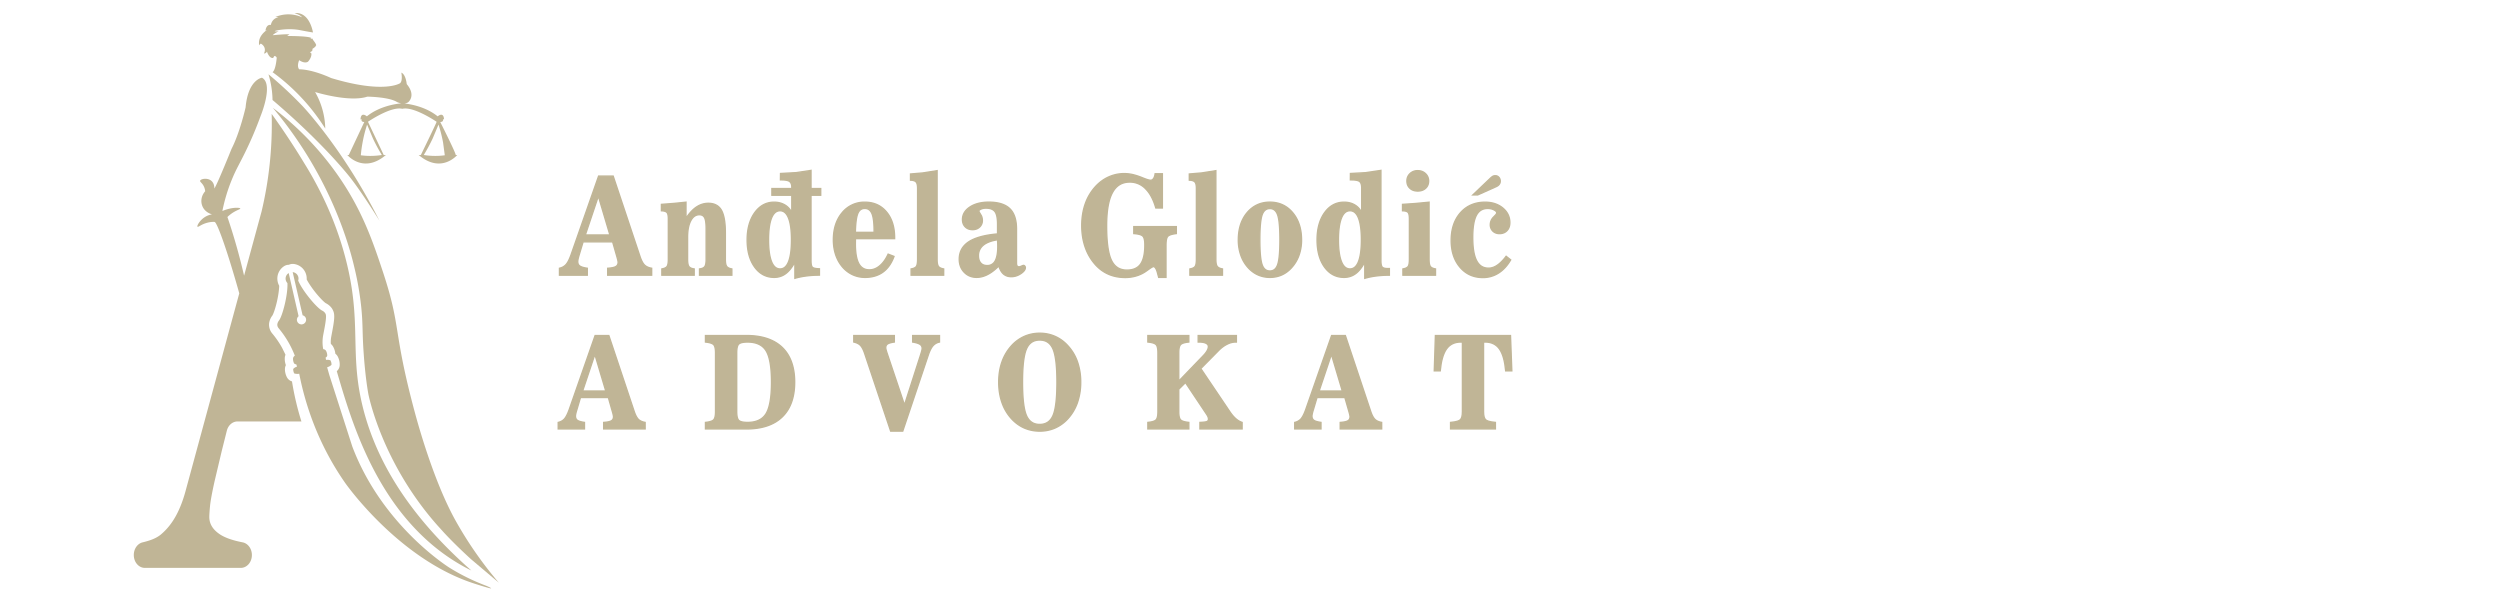 <svg xmlns="http://www.w3.org/2000/svg" width="291" height="70" fill="rgb(75.294%,70.98%,58.824%)" xmlns:v="https://vecta.io/nano"><path d="M24.977 56.02l.832-3.516.598-2.383c.164-.633.668-1.062 1.234-1.062h7.445a33.03 33.03 0 0 1-1.098-4.664c-.008-.004-.016-.004-.023-.008a.96.96 0 0 1-.562-.465 1.95 1.95 0 0 1-.176-.461 1.93 1.93 0 0 1-.059-.555c.008-.141.043-.277.109-.402-.031-.086-.059-.172-.078-.262a2.11 2.11 0 0 1-.047-.625 1.06 1.06 0 0 1 .023-.148l.055-.184-.391-.793a10.53 10.53 0 0 0-1.145-1.672 1.56 1.56 0 0 1-.359-.793c-.023-.145-.023-.293-.004-.437a1.89 1.89 0 0 1 .375-.863c.078-.117.301-.645.52-1.578.164-.715.262-1.395.273-1.887a1.67 1.67 0 0 1-.172-.453 1.71 1.71 0 0 1 .773-1.844.95.95 0 0 1 .5-.141h.023a.97.97 0 0 1 .441-.105l.098.004c.73.07 1.332.602 1.496 1.32.035.156.051.32.039.48.227.438.613 1.008 1.07 1.578.605.742 1.035 1.121 1.156 1.191a1.91 1.91 0 0 1 .715.609c.004.008.008.016.012.02a1.95 1.95 0 0 1 .172.355c.164.473.074 1.141-.199 2.563l-.082.441a3.15 3.15 0 0 0-.031.746 1.71 1.71 0 0 1 .164.176.61.61 0 0 1 .086.121 2.13 2.13 0 0 1 .23.582c.023.09.035.18.047.27a.98.98 0 0 1 .277.328 2.1 2.1 0 0 1 .184.504 1.91 1.91 0 0 1 .043.492.95.95 0 0 1-.305.672c-.012.012-.023.023-.035.031l.051.176c1.547 5.289 4.133 14.141 10.969 19.965.93.793 2.238 1.777 3.855 2.656a14.97 14.97 0 0 0 .789.406l-.586-.52c-3.41-3.078-6.164-6.285-8.211-9.57-2.059-3.301-3.449-6.762-4.137-10.281-.469-2.402-.512-4.398-.562-6.512-.059-2.621-.121-5.328-1.043-9.039-.82-3.305-2.09-6.504-3.785-9.57a42.7 42.7 0 0 0-1.137-1.937 80.09 80.09 0 0 0-1.754-2.773c-.676-1.027-1.355-2.008-2.027-2.945a43.95 43.95 0 0 1-.242 5.934 43.97 43.97 0 0 1-.934 5.426l-2.035 7.469a73.42 73.42 0 0 0-.824-3.223c-.355-1.266-.73-2.469-1.117-3.605a4.04 4.04 0 0 1 .457-.383c.598-.43 1.063-.512 1.043-.605-.02-.102-.598-.121-1.117-.012a5.17 5.17 0 0 0-.969.301 19.69 19.69 0 0 1 1.086-3.613c.527-1.297.941-1.918 1.668-3.426a42.75 42.75 0 0 0 1.691-4.004s1.555-3.742.164-4.469c0 0-1.613.203-1.906 3.453 0 0-.664 2.938-1.633 4.816 0 0-1.711 4.258-2.008 4.621.004-.09.016-.566-.328-.875-.461-.41-1.258-.246-1.324-.027-.043.148.277.27.473.75a1.61 1.61 0 0 1 .113.48c-.437.484-.562 1.164-.32 1.742.305.723 1.031.918 1.117.941a2.29 2.29 0 0 0-.867.34c-.574.379-.918 1.004-.824 1.102.086.086.434-.289 1.176-.473 0 0 .395-.113.809-.086.297.016 1.504 3.41 2.879 8.313l-.719 2.641-5.488 20.203c-.301 1.148-.676 2.141-1.125 2.977s-.996 1.547-1.641 2.117c-.379.359-.895.641-1.547.844-.254.082-.496.148-.73.203-.602.145-1.027.758-1.027 1.465v.012c0 .828.574 1.496 1.289 1.496h11.164c.359 0 .68-.168.914-.437s.379-.645.379-1.059c0-.727-.453-1.355-1.074-1.477-1.227-.238-2.137-.566-2.738-.992-.762-.535-1.145-1.187-1.145-1.953 0-.242.027-.66.082-1.258s.234-1.566.531-2.906m31.633 12.167a24.16 24.16 0 0 1-4.258-2.086S44.5 61.254 41 51.953l-2.668-8.305-.254-.895a1.38 1.38 0 0 0 .277-.117c.098-.055.176-.113.23-.168.004-.066 0-.156-.02-.254a1.15 1.15 0 0 0-.102-.27c-.059-.023-.145-.047-.25-.059-.039-.004-.07-.004-.105-.004a.91.91 0 0 0-.156.012c-.004-.012-.031-.152-.031-.164a1.41 1.41 0 0 0-.023-.109.32.32 0 0 0 .137-.105c.031-.043.043-.086.055-.113a1.11 1.11 0 0 0-.031-.277 1.13 1.13 0 0 0-.125-.316.57.57 0 0 0-.109-.102.46.46 0 0 0-.203-.066 4.38 4.38 0 0 1-.023-1.512c.086-.527.457-2.148.32-2.535-.027-.082-.074-.152-.074-.152a.9.9 0 0 0-.34-.285c-.609-.293-2.281-2.273-2.797-3.496a.74.74 0 0 0 .02-.402c-.074-.324-.348-.551-.66-.582l1.156 5.023c.145.035.273.129.344.266a.44.44 0 0 1 .051.133.54.54 0 0 1-.402.645.43.43 0 0 1-.121.016.54.54 0 0 1-.523-.418c-.008-.047-.016-.098-.012-.145.008-.152.078-.293.195-.391l-1.152-5.02a.75.75 0 0 0-.148 1.164c.07 1.324-.57 3.84-.988 4.367a.91.91 0 0 0-.184.402.62.62 0 0 0 0 .172c.023.141.094.246.148.313.402.48.84 1.086 1.25 1.828a11.46 11.46 0 0 1 .637 1.371c-.035.023-.102.066-.152.148-.031.051-.047.105-.055.141-.008.082-.008.199.023.336a1.03 1.03 0 0 0 .098.266.32.32 0 0 0 .098.078c.059.027.113.035.148.035.02.004.043.105.047.109a2.43 2.43 0 0 0 .043.16c-.066.02-.148.051-.238.105s-.156.117-.203.168a1.19 1.19 0 0 0 .031.281 1.02 1.02 0 0 0 .09.238c.074.023.168.043.281.051.027 0 .055.004.078.004.086 0 .16-.012.223-.02.645 3.305 2.059 7.988 5.328 12.684 0 0 6.176 8.879 15.027 11.734.363.117 1.957.633 1.984.559.012-.035-.301-.18-.559-.293"/><path d="M51.617 61.93c.406.445 1.605 1.703 3.215 3.164l3.234 2.734a44.49 44.49 0 0 1-5.012-7.184c-2.586-4.617-4.434-11.398-4.805-12.781-2.535-9.457-1.52-9.711-3.676-16.215-1.184-3.57-2.402-7.156-5.199-11.18a35.13 35.13 0 0 0-7.621-7.922c1.988 2.367 3.418 4.539 4.41 6.207 3.477 5.848 4.738 10.895 5.078 12.344a35.21 35.21 0 0 1 .797 4.547c.227 2.137.113 3.047.301 5.574.035.523.199 2.75.535 4.633 0 0 1.492 7.922 8.074 15.34l.41.457-.41-.457.668.738M40.809 20.727c1.402 1.797 3.281 4.832 3.316 4.898l.055.094c-4.234-8.418-8.977-13.387-8.977-13.387a46.93 46.93 0 0 0-3.953-3.684 10.93 10.93 0 0 1 .395 1.871 11.87 11.87 0 0 1 .078 1.121c4.695 3.992 7.816 7.469 9.086 9.086"/><path d="M51.043 14.504c.199.609.387 1.309.531 2.086l.199 1.484a8.05 8.05 0 0 1-1.125.074 8.57 8.57 0 0 1-1.32-.105 20.53 20.53 0 0 0 1.035-1.922l.68-1.617m-7.633 1.617c.336.715.691 1.355 1.035 1.922a8.61 8.61 0 0 1-1.32.105A8.11 8.11 0 0 1 42 18.074c.039-.461.105-.957.203-1.484a15.82 15.82 0 0 1 .527-2.086l.68 1.617M30.367 5.082s.723.352.363 1.137c0 0 .195.047.344-.211 0 0 .258.824.727.738 0 0 .113-.266.203-.227 0 0 .223.094.203.25 0 0-.113 1.391-.484 1.629a23.48 23.48 0 0 1 2.801 2.391 23.56 23.56 0 0 1 3.336 4.176 8.83 8.83 0 0 0-.34-2.258 8.77 8.77 0 0 0-.844-1.996s3.965 1.234 6.082.539c0 0 2.512.027 3.453.625a1.9 1.9 0 0 0 .5.156c-.504.043-2.492.285-4.008 1.512 0 0-.687-.609-.742.363l.141-.035s-.145.316.301.332l-1.805 3.84-.172-.004s1.859 2.238 4.496 0c0 0-.203.02-.258 0l-1.832-3.863s2.648-1.82 3.984-1.512v.004l.02-.004c1.332-.309 3.984 1.512 3.984 1.512 0 .109-1.832 3.863-1.832 3.863-.059.02-.258 0-.258 0 2.637 2.238 4.496 0 4.496 0l-.176.004c-.07-.414-1.805-3.84-1.805-3.84.445-.016.305-.332.305-.332l.137.035c-.051-.973-.742-.363-.742-.363-1.395-1.129-3.191-1.422-3.863-1.496a.97.97 0 0 0 .426-.141s.973-.762-.164-2.117c0 0-.098-1.117-.629-1.336 0 0 .195.965-.156 1.238 0 0-1.855 1.25-8.02-.609 0 0-2.07-.996-3.715-1.016 0 0-.312-.297 0-1.063 0 0 .602.449 1.023.18 0 0 .461-.473.395-.973l-.156-.129.199-.117s.129-.086.074-.273c0 0 .395-.234.398-.371 0 0 .215.004-.324-.676 0 0-.031-.043-.047-.148l-.262.023.121-.098c-.414-.25-2.824-.23-2.824-.23l.266-.184c-.34-.066-1.793.082-1.852.082s-.148.051 0-.082.59-.363.59-.363-.254.031-.414 0c-.027-.004-.027-.012-.027-.016-.004-.062 1.246-.34 2.563-.18.266.031.184.035 1.371.246l.512.086c-.09-.484-.539-2.418-2.156-2.258 0 0 .688.203.883.496 0 0-1.41-.758-3.117-.035 0 0 .27-.012.375.027 0 0-.719.07-.891.898 0 0-.492-.164-.629.66 0 0 .121-.07.18-.078 0 0-1.125.68-.902 1.793 0 0 .086-.176.195-.203m37.761 22.272h2.867l-1.348-4.527zm-3.008 4.68v-.805c.316-.07.574-.215.766-.43.199-.219.391-.598.586-1.137l3.203-9.16h1.695l3.121 9.344c.156.48.336.816.531 1.004s.473.316.828.379v.805h-5.117v-.805c.457-.031.773-.098.949-.199s.266-.27.266-.504c0-.09-.035-.258-.098-.492-.012-.031-.016-.051-.016-.055l-.523-1.82h-3.445l-.43 1.434-.012.055c-.121.375-.176.645-.176.805 0 .23.078.402.238.516s.449.199.875.262v.805zm0 0"/><path d="M68.242 27.27h2.645l-1.242-4.18zm2.859.16H68.02l1.633-4.871zm-.285 4.52h4.957v-.656c-.344-.066-.613-.195-.805-.387-.207-.199-.391-.539-.555-1.035l-3.102-9.293h-1.578l-3.187 9.109c-.199.555-.395.934-.598 1.16-.191.215-.445.363-.746.441v.66h3.082v-.652c-.406-.062-.68-.152-.844-.266-.18-.129-.273-.324-.273-.582 0-.172.059-.441.18-.828l.012-.051.449-1.496h3.566l.543 1.902s0 .008.008.031c.07.246.102.418.102.52a.62.62 0 0 1-.301.57c-.18.102-.48.168-.91.203zm5.117.16h-5.277v-.957l.074-.004c.441-.031.75-.094.914-.191.152-.086.227-.23.227-.43 0-.062-.02-.191-.098-.477-.012-.031-.016-.047-.016-.059l-.504-1.758H67.93l-.43 1.43c-.113.371-.172.633-.172.785 0 .203.066.352.207.449.148.105.43.191.84.25l.066.012v.949h-3.398v-.945l.063-.016c.297-.066.539-.203.723-.406s.379-.582.566-1.109l3.227-9.215h1.809l3.137 9.402c.156.465.328.793.512.973s.449.297.789.355l.066.012zm8.501-1.919c0 .402.051.676.152.82s.305.242.602.293v.727h-3.762v-.727c.297-.035.496-.125.605-.27s.164-.426.164-.844v-3.551c0-.633-.059-1.066-.18-1.297s-.32-.348-.605-.348c-.426 0-.758.23-1.004.699s-.371 1.105-.371 1.926v2.57c0 .418.055.699.16.844s.313.234.609.27v.727h-3.762v-.727c.297-.051.5-.145.602-.285s.152-.414.152-.828v-4.71c0-.379-.055-.629-.164-.746s-.32-.187-.641-.203v-.742l1.523-.113 1.336-.141v1.883c.375-.586.781-1.023 1.211-1.316s.895-.434 1.387-.434c.703 0 1.211.266 1.52.797s.465 1.414.465 2.648zm0 0"/><path d="M81.504 31.949h3.602v-.578c-.277-.059-.477-.164-.582-.312-.117-.16-.172-.445-.172-.867V27.11c0-1.207-.152-2.086-.453-2.605-.293-.508-.77-.758-1.449-.758-.473 0-.922.141-1.34.422s-.824.719-1.191 1.297l-.148.227v-2.066l-1.246.129-1.453.109v.594c.305.023.508.094.621.223.125.133.184.395.184.801v4.711c0 .434-.055.719-.164.875-.109.148-.301.246-.59.305v.578h3.602v-.574c-.281-.043-.477-.145-.59-.293-.121-.16-.18-.449-.18-.891v-2.57c0-.828.129-1.488.379-1.965.262-.492.625-.742 1.078-.742.316 0 .547.133.68.391.121.246.184.684.184 1.336v3.551c0 .441-.059.73-.18.891-.109.148-.309.25-.59.293zm3.762.16h-3.922v-.875l.07-.008c.273-.035.461-.113.555-.242s.145-.395.145-.793V26.64c0-.617-.055-1.043-.168-1.262-.102-.203-.277-.305-.535-.305-.395 0-.699.215-.934.656-.242.453-.363 1.09-.363 1.891v2.57c0 .398.051.668.148.793s.277.207.551.242l.07.008v.875h-3.922v-.871l.066-.012c.277-.047.465-.133.551-.254.063-.086.137-.289.137-.781v-4.71c0-.445-.074-.625-.141-.695-.094-.102-.289-.16-.586-.172l-.078-.004v-.895l.074-.004 1.523-.117 1.332-.137.09-.012v1.711c.34-.484.707-.863 1.09-1.121.445-.297.926-.449 1.43-.449.73 0 1.266.281 1.59.84.313.543.473 1.445.473 2.684v3.082c0 .383.047.645.141.773s.273.215.547.262l.066.012zm5.535-.804c.438 0 .77-.285.992-.855s.336-1.414.336-2.527-.113-1.949-.34-2.523-.555-.867-.988-.867-.77.289-1 .867-.34 1.414-.34 2.523c0 1.102.113 1.941.34 2.52s.563.863 1 .863m.051-11.105l1.84-.105a16.67 16.67 0 0 0 1.711-.258v2.117h1.129v.777h-1.129v7.609c0 .406.055.664.16.773s.383.164.82.176v.742a12.11 12.11 0 0 0-1.492.09 9.01 9.01 0 0 0-1.367.273v-1.902c-.32.613-.676 1.066-1.066 1.359a2.18 2.18 0 0 1-1.348.434c-.937 0-1.695-.398-2.273-1.199s-.867-1.855-.867-3.164c0-1.297.293-2.352.883-3.168s1.34-1.219 2.258-1.219c.469 0 .891.109 1.254.328a1.94 1.94 0 0 1 .801.906v-2.04H89.85v-.777h2.316v-.156c0-.32-.082-.543-.25-.668s-.484-.187-.949-.187h-.121zm0 0"/><path d="M90.801 24.609c-.406 0-.707.27-.926.816-.223.566-.336 1.406-.336 2.496s.113 1.926.336 2.488c.219.551.52.816.926.816s.707-.266.918-.809c.219-.559.328-1.398.328-2.496 0-1.09-.109-1.93-.332-2.496-.215-.547-.512-.816-.914-.816m0 6.777c-.473 0-.832-.309-1.074-.918-.23-.582-.348-1.437-.348-2.547s.117-1.973.348-2.555c.242-.609.602-.914 1.074-.914s.824.305 1.063.914c.23.582.344 1.441.344 2.555s-.113 1.977-.34 2.555c-.234.602-.594.91-1.066.91m1.805-1.219v2.121c.406-.109.836-.195 1.273-.25.449-.055.93-.086 1.422-.09v-.582c-.422-.016-.676-.082-.793-.199-.125-.125-.187-.395-.187-.828v-7.687h1.129v-.621H94.32v-2.098l-1.625.238-1.766.105-.004.582h.039c.488 0 .813.066.996.207s.281.387.281.73v.234H89.93v.621h2.313v2.5l-.152-.352a1.84 1.84 0 0 0-.77-.867c-.352-.207-.758-.32-1.211-.32-.887 0-1.625.402-2.195 1.188-.574.797-.867 1.848-.867 3.121 0 1.285.289 2.332.855 3.117.559.773 1.301 1.168 2.207 1.168a2.14 2.14 0 0 0 1.301-.422c.379-.281.73-.73 1.043-1.328zm-.16 2.332v-1.695c-.285.484-.602.855-.941 1.109-.402.301-.871.453-1.395.453-.961 0-1.746-.418-2.336-1.234s-.887-1.891-.887-3.211c0-1.309.305-2.391.898-3.215.602-.832 1.383-1.25 2.324-1.25.484 0 .918.113 1.293.336a2.05 2.05 0 0 1 .684.66V22.81H89.77v-.941h2.316v-.074c0-.293-.078-.496-.223-.605-.152-.113-.453-.172-.898-.172h-.203l.012-.898.074-.004 1.836-.102 1.703-.258.094-.02v2.133h1.129v.941h-1.13v7.527c0 .477.074.652.141.715s.246.141.762.156h.078v.898h-.078a11.93 11.93 0 0 0-1.484.09 8.81 8.81 0 0 0-1.352.273zm7.116-5.447h2.184v-.148c0-.953-.086-1.633-.25-2.035s-.449-.605-.84-.605c-.379 0-.652.199-.812.598s-.258 1.129-.281 2.191m4.57.723h-4.555l-.012.238-.004.367c0 1.039.133 1.805.395 2.297a1.31 1.31 0 0 0 1.238.738c.434 0 .836-.16 1.215-.477s.699-.766.973-1.355l.676.262c-.293.816-.727 1.426-1.289 1.832s-1.262.609-2.09.609a3.39 3.39 0 0 1-1.363-.277 3.42 3.42 0 0 1-1.129-.797 4.16 4.16 0 0 1-.883-1.453c-.203-.559-.305-1.172-.305-1.836 0-1.297.344-2.352 1.027-3.168a3.31 3.31 0 0 1 2.652-1.219c1.035 0 1.871.375 2.5 1.129s.953 1.75.953 3.004zm0 0"/><path d="M99.645 26.969h2.02v-.066c0-.937-.082-1.613-.242-2.004-.156-.375-.406-.559-.766-.559-.348 0-.59.18-.738.551-.156.379-.246 1.078-.273 2.078m2.18.16H99.48l.004-.082c.023-1.078.117-1.805.285-2.219.176-.43.473-.648.887-.648.426 0 .73.223.91.656.172.414.258 1.109.258 2.066zm-1.145-3.516c-1.055 0-1.926.402-2.59 1.195s-1.008 1.84-1.008 3.113c0 .652.098 1.262.297 1.805a4.12 4.12 0 0 0 .867 1.43 3.41 3.41 0 0 0 1.102.777c.41.18.859.273 1.332.273.809 0 1.496-.203 2.043-.598.531-.383.945-.961 1.234-1.719l-.535-.207c-.27.563-.594 1.004-.961 1.316-.391.328-.816.492-1.266.492-.59 0-1.027-.262-1.305-.777-.27-.504-.406-1.289-.406-2.336l.004-.371.008-.238.008-.074h4.547v-.027c0-1.227-.312-2.219-.93-2.953s-1.437-1.102-2.441-1.102m0 8.754c-.496 0-.965-.098-1.395-.285a3.58 3.58 0 0 1-1.156-.816c-.391-.418-.695-.918-.898-1.48s-.309-1.191-.309-1.863c0-1.312.352-2.395 1.047-3.219a3.4 3.4 0 0 1 2.711-1.246c1.055 0 1.918.387 2.563 1.156.645.762.969 1.789.969 3.055v.188h-4.559c-.004.051-.004.102-.004.156l-.004.367c0 1.02.129 1.781.383 2.258.254.469.633.695 1.168.695.41 0 .801-.152 1.16-.457.367-.305.688-.754.953-1.328l.031-.066.82.32-.023.074c-.301.824-.746 1.453-1.32 1.867s-1.297.625-2.137.625m6.128-10.429c0-.371-.059-.625-.172-.754s-.336-.203-.656-.215v-.715l1.441-.125 1.652-.262v10.324c0 .402.055.676.16.82s.309.242.609.293v.727h-3.789v-.727c.301-.051.5-.145.602-.285s.152-.414.152-.828zm0 0"/><path d="M106.133 31.949h3.633v-.578c-.289-.059-.488-.164-.598-.312-.117-.16-.172-.441-.172-.867v-10.23l-1.562.246-1.371.121v.566c.305.02.512.098.633.234.129.148.191.414.191.809v8.254c0 .434-.055.719-.164.875-.109.148-.301.246-.59.305zm3.789.16h-3.949v-.871l.066-.012c.277-.047.465-.133.555-.254.059-.086.133-.289.133-.781v-8.254c0-.352-.051-.586-.152-.699s-.301-.18-.594-.187l-.078-.004v-.871l.078-.004 1.434-.121 1.645-.262.098-.02v10.422c0 .383.047.645.141.773s.281.215.559.262l.066.012zm6.191-4.203c-.746.121-1.305.332-1.672.645a1.54 1.54 0 0 0-.551 1.234c0 .348.09.625.27.824s.426.301.738.301a1 1 0 0 0 .941-.543c.203-.363.301-.926.301-1.687v-.285l-.027-.488m.148 3.051c-.426.438-.855.77-1.285.992a2.76 2.76 0 0 1-1.289.336 1.94 1.94 0 0 1-1.457-.594c-.383-.395-.57-.902-.57-1.516 0-.863.367-1.539 1.098-2.023s1.852-.789 3.355-.918v-1.137c0-.715-.102-1.203-.305-1.469s-.551-.398-1.051-.398a1.4 1.4 0 0 0-.578.113c-.164.074-.246.152-.246.234 0 .012.012.039.043.094l.027.051.203.348c.043.074.078.164.105.27s.035.211.035.32c0 .309-.102.563-.316.766s-.484.309-.824.309c-.348 0-.633-.109-.848-.324s-.324-.5-.324-.852c0-.586.285-1.07.852-1.453s1.309-.57 2.219-.57c1.102 0 1.91.25 2.434.758s.785 1.293.785 2.363v3.984c0 .145.023.25.07.32s.121.105.219.105c.066 0 .16-.031.277-.086s.203-.086.246-.086c.055 0 .105.027.152.082s.066.113.066.18c0 .227-.176.461-.523.695s-.719.355-1.117.355c-.359 0-.66-.098-.895-.301s-.422-.516-.559-.949"/><path d="M116.039 28c-.687.117-1.207.324-1.547.613a1.44 1.44 0 0 0-.52 1.172c0 .328.082.586.246.773s.387.273.684.273a.92.92 0 0 0 .867-.504c.195-.352.293-.906.293-1.648l-.004-.285-.02-.395m-1.137 2.992c-.34 0-.609-.113-.805-.328s-.285-.512-.285-.879c0-.535.191-.969.578-1.293.375-.32.953-.543 1.711-.664l.086-.016.008.09.023.488.004.289c0 .77-.105 1.352-.312 1.727a1.09 1.09 0 0 1-1.008.586m-.145-6.844c.523 0 .898.145 1.117.43s.32.781.32 1.52v1.211l-.074.008c-1.484.125-2.602.43-3.32.902-.703.469-1.062 1.125-1.062 1.957 0 .59.188 1.082.551 1.461s.836.57 1.398.57c.41 0 .832-.109 1.25-.328s.848-.547 1.27-.977l.09-.098.043.129c.129.414.309.723.531.914s.504.281.844.281a1.86 1.86 0 0 0 1.074-.344c.32-.219.484-.43.484-.629 0-.047-.016-.09-.047-.129-.039-.047-.07-.051-.09-.051-.008 0-.055.004-.211.078-.133.059-.234.09-.312.09-.156 0-.242-.074-.285-.137-.059-.086-.086-.207-.086-.367v-3.984c0-1.043-.254-1.82-.758-2.309s-1.305-.73-2.379-.73c-.891 0-1.621.188-2.172.555s-.82.824-.82 1.387c0 .332.098.59.301.793s.461.301.793.301c.32 0 .57-.094.77-.281s.293-.422.293-.711a1.35 1.35 0 0 0-.035-.305.87.87 0 0 0-.094-.242l-.207-.348-.027-.059c-.047-.078-.055-.105-.055-.129 0-.117.098-.219.297-.309.172-.078.379-.121.609-.121m-1.07 8.219c-.609 0-1.117-.211-1.512-.621s-.598-.937-.598-1.57c0-.887.383-1.59 1.137-2.09.727-.48 1.844-.793 3.32-.926v-1.062c0-.691-.098-1.172-.289-1.422-.184-.242-.516-.367-.988-.367a1.36 1.36 0 0 0-.543.105c-.187.086-.203.145-.203.164.004-.004.016.02.035.055l.027.059.203.34a1.04 1.04 0 0 1 .109.289 1.42 1.42 0 0 1 .043.34 1.09 1.09 0 0 1-.344.824c-.227.219-.523.328-.879.328-.371 0-.676-.117-.906-.348s-.348-.535-.348-.906c0-.613.301-1.121.891-1.52.582-.387 1.34-.586 2.262-.586 1.117 0 1.957.266 2.488.781.539.516.809 1.332.809 2.422v3.984c0 .129.02.219.059.277.02.027.059.066.152.066.035 0 .109-.012.246-.074.172-.082.238-.094.277-.094.078 0 .152.035.211.109s.086.148.086.23c0 .258-.18.508-.555.762-.363.246-.754.371-1.164.371-.379 0-.695-.109-.945-.32-.223-.191-.406-.48-.543-.863-.402.398-.809.703-1.215.914-.441.23-.887.348-1.324.348m20.849-8.149c-.277-.98-.676-1.727-1.191-2.242a2.51 2.51 0 0 0-1.828-.777c-.918 0-1.598.418-2.043 1.25s-.66 2.117-.66 3.848c0 1.875.18 3.199.547 3.98s.969 1.172 1.816 1.172c.723 0 1.254-.234 1.586-.699s.496-1.211.496-2.23c0-.523-.074-.867-.23-1.027s-.504-.258-1.055-.301v-.805h4.949v.805c-.52.063-.848.172-.988.324s-.211.488-.211 1.004v3.77h-.855l-.164-.602v-.008c-.125-.426-.273-.641-.441-.641-.07 0-.242.094-.508.285l-.402.285c-.332.227-.699.398-1.102.52a4.55 4.55 0 0 1-1.27.176c-.703 0-1.34-.117-1.906-.359s-1.074-.602-1.527-1.086a5.82 5.82 0 0 1-1.215-2.031c-.277-.777-.414-1.633-.414-2.57 0-.922.137-1.766.406-2.539a5.68 5.68 0 0 1 1.207-2.012 4.62 4.62 0 0 1 1.535-1.109 4.45 4.45 0 0 1 1.805-.379c.324 0 .656.039.992.113s.719.203 1.141.379l.086.031c.406.164.688.25.84.25.129 0 .242-.066.34-.199s.156-.316.188-.559h.84v3.984zm0 0"/><path d="M130.871 20.293c-.621 0-1.219.125-1.773.371s-1.062.617-1.504 1.094c-.523.563-.926 1.23-1.191 1.984s-.406 1.602-.406 2.512c0 .922.141 1.781.414 2.543s.676 1.441 1.195 2.008c.441.473.945.832 1.5 1.063s1.184.355 1.871.355c.434 0 .852-.059 1.25-.176a3.75 3.75 0 0 0 1.078-.508l.402-.285c.371-.266.488-.301.555-.301.211 0 .383.23.52.699l.004.023.145.531h.711v-3.691c0-.539.078-.887.234-1.059.148-.16.465-.273.969-.34v-.652h-4.789v.648c.531.047.871.152 1.031.32.172.176.25.531.25 1.082 0 1.035-.172 1.797-.512 2.277s-.898.73-1.648.73c-.875 0-1.512-.41-1.891-1.215-.367-.789-.555-2.137-.555-4.016 0-1.734.227-3.043.672-3.883.457-.859 1.168-1.297 2.113-1.297.719 0 1.352.27 1.883.801.516.516.918 1.262 1.199 2.219h.621v-3.824h-.691c-.039.223-.102.398-.195.527-.109.152-.246.23-.402.23-.164 0-.449-.082-.871-.254l-.082-.027a7.5 7.5 0 0 0-1.129-.379 4.49 4.49 0 0 0-.977-.113m.105 12.09c-.707 0-1.359-.125-1.93-.367-.578-.242-1.102-.613-1.559-1.105a6.01 6.01 0 0 1-1.23-2.059c-.281-.781-.422-1.656-.422-2.598 0-.926.141-1.789.414-2.562a5.9 5.9 0 0 1 1.223-2.043c.457-.492.984-.875 1.559-1.129.875-.387 1.84-.5 2.852-.27a7.61 7.61 0 0 1 1.152.383l.082.031c.496.199.715.242.813.242.105 0 .195-.055.273-.164.086-.121.145-.297.176-.523l.008-.07h.992v4.145h-.902l-.016-.055c-.273-.961-.668-1.707-1.176-2.211a2.43 2.43 0 0 0-1.77-.754c-.895 0-1.539.398-1.969 1.211-.437.816-.656 2.098-.656 3.809 0 1.852.18 3.18.539 3.945.355.758.926 1.125 1.746 1.125.695 0 1.207-.223 1.52-.664.32-.449.484-1.184.484-2.184 0-.5-.07-.828-.211-.973-.094-.098-.344-.227-1-.273l-.074-.008v-.957h5.109v.953l-.074.012c-.613.07-.848.203-.937.297s-.191.336-.191.949v3.852h-.992l-.184-.684c-.148-.492-.293-.57-.363-.57-.016 0-.102.016-.465.273l-.402.285c-.336.23-.711.406-1.121.527a4.59 4.59 0 0 1-1.297.184m8.284-10.442c0-.371-.059-.625-.172-.754s-.336-.203-.656-.215v-.715l1.441-.125 1.652-.262v10.324c0 .402.051.676.156.82s.313.242.613.293v.727h-3.793v-.727c.301-.051.504-.145.605-.285s.152-.414.152-.828zm0 0"/><path d="M138.586 31.949h3.629v-.578c-.285-.059-.484-.164-.594-.312-.117-.16-.176-.441-.176-.867v-10.23l-1.562.246-1.367.121v.566c.301.02.512.098.633.234.129.148.191.414.191.809v8.254c0 .434-.055.719-.168.875-.105.148-.301.246-.586.305zm3.789.16h-3.949v-.871l.066-.012c.277-.047.465-.133.551-.254.063-.086.137-.289.137-.781v-8.254c0-.352-.051-.586-.152-.699s-.301-.18-.594-.187l-.078-.004v-.871l.074-.004 1.434-.121 1.648-.262.094-.02v10.422c0 .383.047.645.145.773s.281.215.559.262l.066.012zm5.441-.566c.434 0 .738-.25.91-.754s.258-1.457.258-2.867c0-1.422-.086-2.383-.258-2.891s-.477-.754-.91-.754-.742.25-.91.754c-.176.508-.262 1.469-.262 2.891 0 1.41.086 2.367.262 2.867.168.504.473.754.91.754m0 .742c-.488 0-.945-.094-1.367-.277s-.805-.457-1.137-.82a4.17 4.17 0 0 1-.871-1.445c-.199-.55-.301-1.16-.301-1.82 0-1.297.344-2.352 1.027-3.168s1.566-1.219 2.648-1.219 1.969.406 2.656 1.219 1.031 1.871 1.031 3.168a5.26 5.26 0 0 1-.305 1.816 4.18 4.18 0 0 1-.883 1.449 3.33 3.33 0 0 1-1.137.824 3.37 3.37 0 0 1-1.363.273"/><path d="M147.816 24.355c-.402 0-.676.23-.836.703-.168.496-.254 1.457-.254 2.863 0 1.395.086 2.352.254 2.844.16.473.434.699.836.699s.672-.227.832-.699c.168-.492.254-1.449.254-2.844 0-1.406-.086-2.367-.254-2.863-.16-.473-.43-.703-.832-.703m0 7.27c-.473 0-.805-.273-.988-.809-.172-.508-.262-1.48-.262-2.895 0-1.422.09-2.402.262-2.914.184-.539.516-.812.988-.812s.801.273.984.813c.176.512.262 1.492.262 2.914 0 1.414-.086 2.387-.262 2.895-.184.535-.516.809-.984.809m0-8.012a3.23 3.23 0 0 0-2.586 1.195c-.672.793-1.012 1.84-1.012 3.113a5.28 5.28 0 0 0 .297 1.793 4.23 4.23 0 0 0 .855 1.422c.324.348.699.617 1.109.797a3.3 3.3 0 0 0 1.336.273c.477 0 .926-.09 1.332-.27s.781-.445 1.109-.801c.379-.406.668-.883.867-1.426a5.21 5.21 0 0 0 .297-1.789c0-1.273-.34-2.32-1.012-3.113a3.25 3.25 0 0 0-2.594-1.195m0 8.754c-.496 0-.969-.098-1.398-.285s-.824-.473-1.164-.84a4.25 4.25 0 0 1-.887-1.477 5.37 5.37 0 0 1-.305-1.844c0-1.309.352-2.395 1.043-3.219.699-.828 1.609-1.25 2.711-1.25s2.02.422 2.715 1.25 1.051 1.91 1.051 3.219a5.33 5.33 0 0 1-.309 1.844 4.34 4.34 0 0 1-.898 1.477c-.344.375-.734.656-1.16.844s-.898.281-1.398.281m9.322-1.062c.441 0 .77-.285.992-.855s.336-1.414.336-2.527-.109-1.961-.336-2.531-.551-.859-.992-.859-.77.289-.996.867-.344 1.414-.344 2.523c0 1.102.113 1.941.344 2.52s.559.863.996.863m.051-11.105a18.15 18.15 0 0 0 1.781-.102l1.77-.262V30.34c0 .387.051.637.152.75s.313.168.633.168h.195v.773a12.32 12.32 0 0 0-1.512.09 8.44 8.44 0 0 0-1.348.273v-1.902c-.309.609-.66 1.059-1.055 1.352a2.18 2.18 0 0 1-1.359.441c-.937 0-1.691-.398-2.273-1.195s-.867-1.855-.867-3.168c0-1.301.293-2.359.879-3.172s1.34-1.215 2.262-1.215c.48 0 .902.109 1.262.324a1.92 1.92 0 0 1 .793.91V21.89c0-.375-.078-.629-.234-.758s-.477-.191-.953-.191h-.133zm0 0"/><path d="M157.137 24.609c-.402 0-.707.27-.922.816-.223.566-.34 1.406-.34 2.496s.117 1.926.34 2.488c.215.551.52.816.922.816s.707-.266.918-.809c.219-.559.332-1.398.332-2.496s-.113-1.945-.332-2.504c-.211-.543-.512-.809-.918-.809m0 6.777c-.469 0-.832-.309-1.07-.918-.23-.582-.348-1.437-.348-2.547s.117-1.973.348-2.555c.238-.609.602-.914 1.07-.914s.832.305 1.066.906c.227.578.344 1.441.344 2.563s-.117 1.977-.344 2.555c-.234.602-.594.91-1.066.91m1.805-1.223v2.125a8.85 8.85 0 0 1 1.258-.25c.453-.055.938-.086 1.441-.09v-.609h-.117c-.348 0-.574-.066-.691-.199s-.172-.391-.172-.801V19.934l-1.684.246-1.711.098-.004.582h.055c.496 0 .824.07.996.211.18.148.27.414.27.82v3.266l-.156-.355a1.87 1.87 0 0 0-.762-.875c-.344-.207-.754-.312-1.219-.312-.891 0-1.629.398-2.195 1.184-.574.793-.863 1.844-.863 3.125 0 1.289.285 2.34.852 3.121.563.77 1.305 1.164 2.207 1.164a2.15 2.15 0 0 0 1.313-.426c.383-.285.73-.73 1.031-1.324zm-.16 2.336v-1.691c-.277.477-.59.848-.93 1.102-.402.301-.875.457-1.406.457-.957 0-1.746-.414-2.336-1.23-.586-.809-.883-1.891-.883-3.215 0-1.312.301-2.398.895-3.219.598-.828 1.379-1.246 2.324-1.246.492 0 .934.109 1.301.336.281.164.504.387.676.656v-2.559c0-.352-.07-.582-.207-.695-.145-.117-.445-.176-.898-.176h-.215l.008-.898.078-.004 1.773-.098 1.762-.262.094-.02V30.34c0 .453.074.629.133.695s.207.145.574.145h.277v.93h-.082a12.19 12.19 0 0 0-1.5.09 8.25 8.25 0 0 0-1.336.273zm4.988-11.427c0-.344.117-.633.355-.859a1.24 1.24 0 0 1 .898-.344c.363 0 .668.117.91.348s.363.516.363.855c0 .348-.117.625-.352.844s-.539.324-.922.324c-.375 0-.676-.109-.906-.324s-.348-.496-.348-.844m-.465 10.961v-.727c.301-.051.5-.148.602-.285s.152-.414.152-.828V25.48c0-.387-.055-.637-.16-.758s-.32-.18-.645-.191v-.742l1.496-.102 1.594-.152v6.656c0 .414.055.688.152.828s.301.234.598.285v.727zm0 0"/><path d="M165.027 19.945a1.19 1.19 0 0 0-.848.32 1.07 1.07 0 0 0-.332.805c0 .328.105.582.32.785s.504.301.859.301.648-.102.867-.301.32-.461.32-.785-.109-.582-.336-.797-.516-.328-.852-.328m0 2.371c-.398 0-.723-.113-.965-.344-.25-.23-.375-.535-.375-.902a1.23 1.23 0 0 1 .383-.918 1.33 1.33 0 0 1 .957-.367c.379 0 .703.125.961.371a1.22 1.22 0 0 1 .387.914c0 .367-.125.672-.375.902s-.574.344-.973.344m-1.645 9.637h3.633v-.582c-.285-.059-.477-.16-.582-.305-.113-.156-.168-.441-.168-.875v-6.566l-1.508.145-1.426.094v.59c.309.02.516.09.629.219.117.137.18.398.18.809v4.711c0 .434-.055.719-.168.875-.109.145-.301.246-.59.305zm3.793.156h-3.953v-.871l.066-.012c.277-.047.465-.133.555-.254.063-.086.133-.289.133-.781V25.48c0-.453-.074-.633-.137-.703-.09-.102-.289-.156-.59-.164l-.074-.004v-.895l.074-.004 1.492-.102 1.594-.152.09-.012v6.746c0 .492.074.695.137.781.086.121.273.207.547.254l.066.012zm4.835-9.425h-.562l2.012-1.914a1.5 1.5 0 0 1 .332-.258c.078-.039.168-.059.262-.059.164 0 .301.059.41.18a.65.65 0 0 1 .168.453c0 .141-.039.262-.117.367a.89.89 0 0 1-.348.266zm3.836 7.563c-.398.676-.867 1.188-1.418 1.535s-1.156.52-1.832.52c-1.086 0-1.973-.398-2.652-1.199s-1.023-1.84-1.023-3.117c0-1.34.359-2.414 1.082-3.23s1.676-1.219 2.863-1.219c.832 0 1.523.227 2.066.68s.813 1.016.813 1.691c0 .391-.109.703-.328.934s-.508.348-.871.348c-.316 0-.574-.094-.773-.289s-.301-.445-.301-.754c0-.164.031-.32.098-.469s.156-.289.285-.418l.238-.246c.039-.039.07-.078.09-.121s.031-.09.031-.137c0-.113-.105-.223-.312-.332a1.61 1.61 0 0 0-.73-.16 1.39 1.39 0 0 0-1.324.813c-.281.539-.422 1.395-.422 2.563 0 1.215.152 2.113.453 2.699a1.47 1.47 0 0 0 1.398.875c.34 0 .676-.113 1.016-.348s.68-.574 1.023-1.031zm0 0"/><path d="M171.645 22.605h.348l2.137-.957c.141-.066.25-.148.32-.242s.098-.195.098-.32c0-.164-.047-.297-.145-.402a.45.45 0 0 0-.352-.148c-.082 0-.16.016-.227.047-.074.035-.18.117-.312.246zm.383.16h-.781l2.156-2.055c.148-.141.262-.23.352-.273s.188-.062.297-.062c.188 0 .344.066.469.203s.188.305.188.508c0 .156-.043.297-.133.414-.082.117-.211.215-.379.293zm.836.848c-1.156 0-2.102.402-2.801 1.195-.707.793-1.066 1.863-1.066 3.176 0 1.25.34 2.281 1.004 3.063s1.539 1.176 2.594 1.176c.656 0 1.258-.172 1.789-.512.52-.328.977-.812 1.355-1.445l-.41-.324c-.332.434-.664.766-.992.988-.352.242-.711.363-1.062.363-.66 0-1.156-.312-1.469-.922-.305-.59-.461-1.512-.461-2.734 0-1.176.145-2.051.43-2.602a1.47 1.47 0 0 1 1.395-.855 1.65 1.65 0 0 1 .766.172c.242.125.359.258.359.402a.44.44 0 0 1-.039.172.7.7 0 0 1-.105.145l-.238.242c-.121.121-.211.254-.27.395a1.12 1.12 0 0 0-.09.438.92.92 0 0 0 .273.695c.188.18.422.27.719.27.344 0 .609-.105.813-.324s.309-.512.309-.879c0-.648-.266-1.195-.789-1.629-.523-.441-1.203-.664-2.012-.664m-.27 8.77c-1.105 0-2.02-.414-2.715-1.23s-1.043-1.879-1.043-3.168c0-1.352.375-2.457 1.105-3.281s1.719-1.25 2.922-1.25c.848 0 1.559.238 2.117.699.559.469.844 1.059.844 1.754 0 .41-.121.742-.352.988s-.547.375-.93.375c-.336 0-.613-.105-.828-.312a1.08 1.08 0 0 1-.324-.812 1.27 1.27 0 0 1 .102-.5 1.32 1.32 0 0 1 .305-.441l.238-.25a.43.43 0 0 0 .074-.098.24.24 0 0 0 .023-.102c0-.078-.098-.168-.273-.258-.195-.102-.43-.156-.691-.156-.578 0-.988.254-1.254.77-.273.527-.41 1.375-.41 2.527 0 1.195.148 2.094.441 2.66s.723.836 1.328.836c.32 0 .648-.113.969-.332.332-.227.672-.57 1.008-1.02l.047-.066.648.512-.035.059c-.398.684-.883 1.211-1.441 1.563a3.43 3.43 0 0 1-1.875.535M67.813 45.516h2.703l-1.273-4.27zm-2.836 4.414v-.762c.297-.066.539-.199.723-.406s.367-.559.551-1.07l3.02-8.637h1.598l2.941 8.813c.152.449.32.766.504.945s.445.301.781.355v.762H70.27v-.762c.43-.027.727-.09.895-.187s.25-.254.25-.473c0-.086-.031-.242-.094-.465l-.012-.051-.496-1.719h-3.246l-.406 1.352-.012.051c-.113.355-.168.609-.168.758 0 .219.078.383.227.488s.426.191.824.246v.762zm0 0"/><path d="M67.926 45.434h2.48l-1.168-3.922zm2.695.16h-2.918l1.547-4.609zm-.273 4.254h4.668v-.609c-.32-.066-.578-.187-.758-.367-.195-.191-.367-.512-.523-.98l-2.926-8.754h-1.48l-3.004 8.582c-.187.523-.371.883-.566 1.098a1.4 1.4 0 0 1-.699.418v.613h2.895v-.609c-.379-.059-.637-.141-.793-.25-.172-.121-.258-.309-.258-.555 0-.16.055-.414.168-.781l.012-.047.426-1.414h3.367l.512 1.801c0-.004.004.008.008.027.066.234.098.395.098.488 0 .25-.098.43-.289.543-.168.098-.449.16-.855.195zm4.824.16h-4.984v-.91l.074-.008c.418-.027.707-.086.863-.18.141-.082.207-.215.207-.402 0-.055-.016-.176-.09-.445l-.016-.055-.473-1.656h-3.129l-.398 1.348c-.109.348-.164.594-.164.734 0 .195.063.332.191.426.141.098.406.176.789.23l.07.012v.906h-3.215v-.902l.063-.012c.277-.066.508-.195.68-.383.176-.199.355-.547.535-1.047l3.039-8.687h1.711l2.961 8.863c.145.438.309.746.48.918.172.164.422.277.738.332l.066.012zm10.578-8.942v6.828c0 .547.082.895.254 1.047s.508.23 1.016.23c1.023 0 1.742-.344 2.16-1.031s.625-1.906.625-3.66c0-1.746-.211-2.961-.625-3.645s-1.137-1.023-2.16-1.023c-.508 0-.848.078-1.016.23s-.254.492-.254 1.023m-3.633 8.859v-.754c.492-.055.809-.156.953-.309s.215-.465.215-.945v-6.852c0-.48-.07-.797-.215-.949s-.461-.25-.953-.305v-.758h4.766c1.816 0 3.207.465 4.172 1.395S92.5 42.723 92.5 44.48s-.484 3.109-1.445 4.047-2.355 1.398-4.172 1.398zm0 0"/><path d="M87.02 39.895c-.484 0-.809.066-.965.207-.148.137-.223.461-.223.965v6.828c0 .648.121.895.223.988.156.137.48.207.965.207.988 0 1.691-.332 2.09-.992.406-.672.613-1.887.613-3.617s-.207-2.937-.613-3.602c-.398-.656-1.102-.984-2.09-.984m0 9.355c-.535 0-.887-.082-1.07-.25s-.281-.531-.281-1.105v-6.828c0-.559.094-.914.281-1.082s.535-.25 1.07-.25c1.047 0 1.797.355 2.227 1.059.422.691.637 1.934.637 3.688s-.215 3.004-.637 3.703c-.43.707-1.18 1.066-2.227 1.066m-4.824.598h4.688c1.789 0 3.172-.465 4.117-1.379s1.418-2.258 1.418-3.988-.477-3.062-1.418-3.973-2.328-1.371-4.117-1.371h-4.687v.605c.477.059.781.164.934.32.16.168.238.496.238 1.004v6.852c0 .508-.078.836-.238 1.004-.152.156-.457.262-.934.32zm4.688.16h-4.848v-.91l.074-.008c.469-.051.773-.145.902-.281s.195-.434.195-.891v-6.852c0-.457-.066-.758-.195-.891s-.434-.234-.902-.281l-.074-.012v-.906h4.848c1.832 0 3.254.477 4.227 1.414s1.469 2.32 1.469 4.09c0 1.777-.492 3.156-1.469 4.102s-2.395 1.426-4.227 1.426m16.788.175l-3.035-9.066c-.145-.434-.309-.742-.488-.922s-.434-.309-.766-.383v-.758h4.719v.758c-.383.055-.645.129-.785.223s-.215.242-.215.441a.94.94 0 0 0 .027.207 3.3 3.3 0 0 0 .086.293l2.07 6.164 1.855-5.789.047-.156c.102-.316.152-.531.152-.648a.53.53 0 0 0-.246-.465c-.164-.109-.449-.199-.859-.27v-.758h3.121v.758c-.305.063-.555.203-.75.426s-.375.574-.539 1.055l-2.988 8.891zm0 0"/><path d="M103.73 50.102h1.289l2.973-8.836c.164-.488.352-.852.555-1.078a1.38 1.38 0 0 1 .73-.437v-.613h-2.961v.609c.387.066.656.156.824.27.188.129.281.309.281.535 0 .125-.051.344-.156.672l-.047.148-1.934 6.023-2.145-6.391c-.043-.117-.074-.219-.09-.305a1.01 1.01 0 0 1-.027-.223c0-.227.082-.398.246-.508.145-.098.391-.172.75-.227v-.605h-4.559v.613c.316.078.566.207.746.387.188.195.355.504.508.953zm1.406.16h-1.52l-3.055-9.121c-.141-.418-.301-.715-.469-.891-.168-.168-.414-.289-.73-.359l-.062-.016v-.898h4.879v.906l-.07.008c-.367.055-.621.125-.75.211-.121.078-.18.199-.18.375 0 .051.008.113.027.188l.082.289 1.992 5.93 1.785-5.559.047-.152c.098-.305.148-.516.148-.621 0-.176-.07-.305-.211-.402-.156-.105-.434-.191-.828-.258l-.066-.012v-.902h3.281v.902l-.062.012a1.26 1.26 0 0 0-.711.402c-.187.211-.363.555-.523 1.023zm15.887-.86c.738 0 1.258-.352 1.555-1.059s.449-1.992.449-3.863c0-1.855-.148-3.137-.453-3.84s-.816-1.059-1.551-1.059-1.254.352-1.555 1.059-.445 1.984-.445 3.84c0 1.871.148 3.156.445 3.863s.82 1.059 1.555 1.059m0 .781c-.637 0-1.23-.117-1.773-.355s-1.031-.586-1.473-1.051a5.28 5.28 0 0 1-1.133-1.887c-.258-.731-.391-1.531-.391-2.41s.129-1.672.391-2.395a5.4 5.4 0 0 1 1.145-1.895c.441-.465.934-.816 1.477-1.051a4.38 4.38 0 0 1 1.758-.355 4.33 4.33 0 0 1 1.762.355c.543.234 1.031.586 1.469 1.051.508.539.895 1.172 1.156 1.895s.387 1.52.387 2.395-.129 1.672-.387 2.398a5.5 5.5 0 0 1-1.145 1.898c-.437.465-.93.816-1.473 1.051a4.41 4.41 0 0 1-1.77.355"/><path d="M121.023 39.66c-.707 0-1.191.328-1.48 1.012-.293.691-.441 1.973-.441 3.809 0 1.852.148 3.141.441 3.832.289.68.773 1.012 1.48 1.012s1.195-.332 1.484-1.012c.293-.691.441-1.98.441-3.832 0-1.836-.152-3.117-.445-3.809-.293-.684-.773-1.012-1.48-1.012m0 9.824c-.766 0-1.312-.375-1.625-1.109-.305-.715-.457-2.023-.457-3.895 0-1.855.152-3.16.457-3.871.313-.738.859-1.109 1.625-1.109s1.313.371 1.625 1.109c.305.711.461 2.016.461 3.871 0 1.871-.156 3.18-.457 3.895-.312.734-.859 1.109-1.629 1.109m0-10.617c-.613 0-1.195.113-1.727.348a4.32 4.32 0 0 0-1.449 1.031c-.496.527-.875 1.156-1.129 1.867s-.387 1.508-.387 2.367c0 .867.129 1.668.387 2.383s.629 1.34 1.117 1.859c.43.457.914.805 1.445 1.035a4.43 4.43 0 0 0 1.742.344 4.41 4.41 0 0 0 1.738-.344 4.39 4.39 0 0 0 1.445-1.035c.492-.527.871-1.156 1.125-1.871s.387-1.512.387-2.371-.133-1.656-.387-2.367-.637-1.34-1.137-1.867c-.426-.457-.91-.805-1.441-1.031-.531-.234-1.113-.348-1.73-.348m0 11.395a4.53 4.53 0 0 1-1.805-.359c-.551-.238-1.055-.598-1.5-1.07a5.42 5.42 0 0 1-1.152-1.914c-.262-.734-.395-1.555-.395-2.437s.133-1.695.395-2.422a5.56 5.56 0 0 1 1.164-1.922 4.55 4.55 0 0 1 1.504-1.07 4.48 4.48 0 0 1 1.789-.359 4.48 4.48 0 0 1 1.793.359 4.44 4.44 0 0 1 1.496 1.07 5.43 5.43 0 0 1 1.172 1.922 7.24 7.24 0 0 1 .391 2.422 7.28 7.28 0 0 1-.391 2.426 5.5 5.5 0 0 1-1.16 1.926 4.52 4.52 0 0 1-1.5 1.07 4.51 4.51 0 0 1-1.801.359m13.759-9.197c0-.488-.07-.805-.215-.957s-.465-.25-.953-.297v-.758h4.762v.758c-.492.047-.809.148-.953.297s-.219.469-.219.957v3.297l2.879-2.984c.18-.184.32-.367.422-.547s.148-.34.148-.48c0-.176-.094-.309-.281-.402s-.461-.137-.824-.137h-.078v-.758h4.445v.758h-.078c-.324 0-.656.082-.996.25s-.664.406-.969.711l-2.105 2.129 3.422 5.074a3.97 3.97 0 0 0 .68.773c.234.203.473.344.711.422v.754h-4.906v-.754c.441-.02.719-.059.828-.109s.168-.148.168-.285-.059-.301-.168-.473l-.008-.016-2.508-3.758-.781.773v2.613c0 .484.074.805.219.953s.461.25.953.301v.754h-4.762v-.754c.488-.051.809-.148.953-.301s.215-.469.215-.953zm0 0"/><path d="M139.754 49.848h4.746v-.621c-.23-.082-.461-.223-.684-.414-.242-.203-.473-.473-.695-.789l-3.457-5.133 2.148-2.172a3.81 3.81 0 0 1 .992-.727 2.32 2.32 0 0 1 1.031-.258v-.598h-4.289v.598c.379 0 .664.047.863.145.215.105.324.266.324.473 0 .152-.055.328-.16.52a2.62 2.62 0 0 1-.437.563l-3.012 3.129v-3.496c0-.512.078-.844.238-1.012.152-.156.457-.262.934-.312v-.605h-4.605v.605c.473.051.781.156.934.313.16.168.238.5.238 1.012v6.852c0 .512-.078.84-.238 1.008-.152.16-.461.262-.934.316v.605h4.605v-.605c-.477-.055-.781-.156-.934-.316-.16-.164-.238-.496-.238-1.008V45.27l.871-.863 2.574 3.863c.113.18.176.352.176.508 0 .168-.074.289-.211.355-.117.055-.371.094-.781.113zm4.906.16h-5.066v-.914l.078-.004c.531-.023.723-.066.793-.102.082-.039.121-.105.121-.211 0-.125-.051-.27-.152-.43l-.012-.023-2.449-3.668-.687.68v2.582c0 .461.066.766.195.898s.434.227.902.273l.074.008v.91h-4.926v-.91l.07-.008c.473-.047.777-.137.906-.273.09-.094.195-.324.195-.898v-6.852c0-.578-.105-.809-.195-.898-.129-.137-.434-.23-.906-.277l-.07-.004v-.91h4.926v.91l-.074.004c-.469.047-.773.141-.902.277s-.195.434-.195.898v3.102l2.738-2.844c.176-.18.313-.359.41-.531s.141-.316.141-.441c0-.145-.078-.25-.238-.328-.172-.086-.437-.133-.789-.133h-.16v-.914h4.605v.914h-.156a2.13 2.13 0 0 0-.961.246c-.332.16-.648.395-.949.695l-2.055 2.078 3.383 5.02c.211.309.438.566.664.762a2 2 0 0 0 .688.402l.055.02zm8.883-4.492h2.703l-1.27-4.27zm-2.832 4.414v-.762c.297-.066.535-.199.719-.406s.367-.559.551-1.07l3.023-8.637h1.598l2.941 8.813c.148.449.316.766.5.945s.445.301.781.355v.762H156v-.762c.43-.027.73-.09.895-.187s.25-.254.25-.473c0-.086-.031-.242-.094-.465l-.012-.051-.492-1.719h-3.25l-.406 1.352-.012.051c-.109.355-.168.609-.168.758 0 .219.078.383.227.488s.426.191.828.246v.762zm0 0"/><path d="M153.656 45.434h2.484l-1.168-3.922zm2.699.16h-2.922l1.547-4.609zm-.273 4.254h4.664v-.609c-.32-.066-.574-.187-.758-.367-.195-.191-.367-.512-.523-.98l-2.922-8.754h-1.484l-3.004 8.582c-.184.516-.375.887-.562 1.098a1.43 1.43 0 0 1-.703.418v.613h2.895v-.609c-.379-.059-.637-.141-.789-.25-.176-.121-.262-.309-.262-.555 0-.16.055-.414.172-.781l.012-.047.422-1.414h3.367l.512 1.801c.004-.004.008.008.012.027.066.234.098.395.098.488 0 .25-.098.43-.289.543-.168.098-.449.16-.855.195zm4.824.16h-4.984v-.91l.074-.008c.414-.027.703-.086.859-.18.141-.082.211-.215.211-.402 0-.055-.016-.176-.09-.445-.012-.027-.016-.043-.016-.055l-.477-1.656h-3.125l-.402 1.348c-.109.348-.164.594-.164.734 0 .195.063.332.191.426.141.098.406.176.793.23l.066.012v.906h-3.215v-.902l.063-.012a1.3 1.3 0 0 0 .68-.383c.176-.199.355-.547.535-1.047l3.039-8.687h1.711l2.961 8.863c.145.438.309.746.484.918.168.164.418.277.738.332l.066.012zm9.317-10.195h-.191c-.723 0-1.277.27-1.656.805s-.629 1.387-.734 2.555h-.691l.133-4.117h8.738l.152 4.117h-.711c-.102-1.168-.344-2.02-.723-2.555s-.937-.805-1.66-.805h-.191v8.105c0 .477.078.789.242.941s.539.258 1.133.313v.754h-5.215v-.754c.594-.055.969-.156 1.133-.312s.242-.465.242-.941zm0 0"/><path d="M168.926 49.848h5.059v-.605c-.574-.055-.941-.164-1.109-.324-.18-.168-.27-.496-.27-1v-8.184h.273c.746 0 1.328.281 1.723.836.379.535.625 1.383.734 2.52h.555l-.145-3.953h-8.586l-.129 3.953h.539c.109-1.137.359-1.984.738-2.52.395-.555.977-.836 1.723-.836h.273v8.184c0 .504-.09.832-.27 1-.172.16-.531.27-1.109.324zm5.219.16h-5.379v-.91l.074-.008c.715-.062.984-.191 1.086-.289.145-.137.219-.434.219-.883v-8.027h-.113c-.691 0-1.23.262-1.594.773-.371.523-.613 1.367-.715 2.512l-.008.074h-.848l.137-4.273h8.895l.16 4.273h-.871l-.004-.074c-.102-1.145-.34-1.988-.711-2.512-.363-.512-.902-.773-1.594-.773h-.113v8.027c0 .449.074.746.219.883.102.098.371.227 1.086.289l.074.008zm0 0"/></svg>
